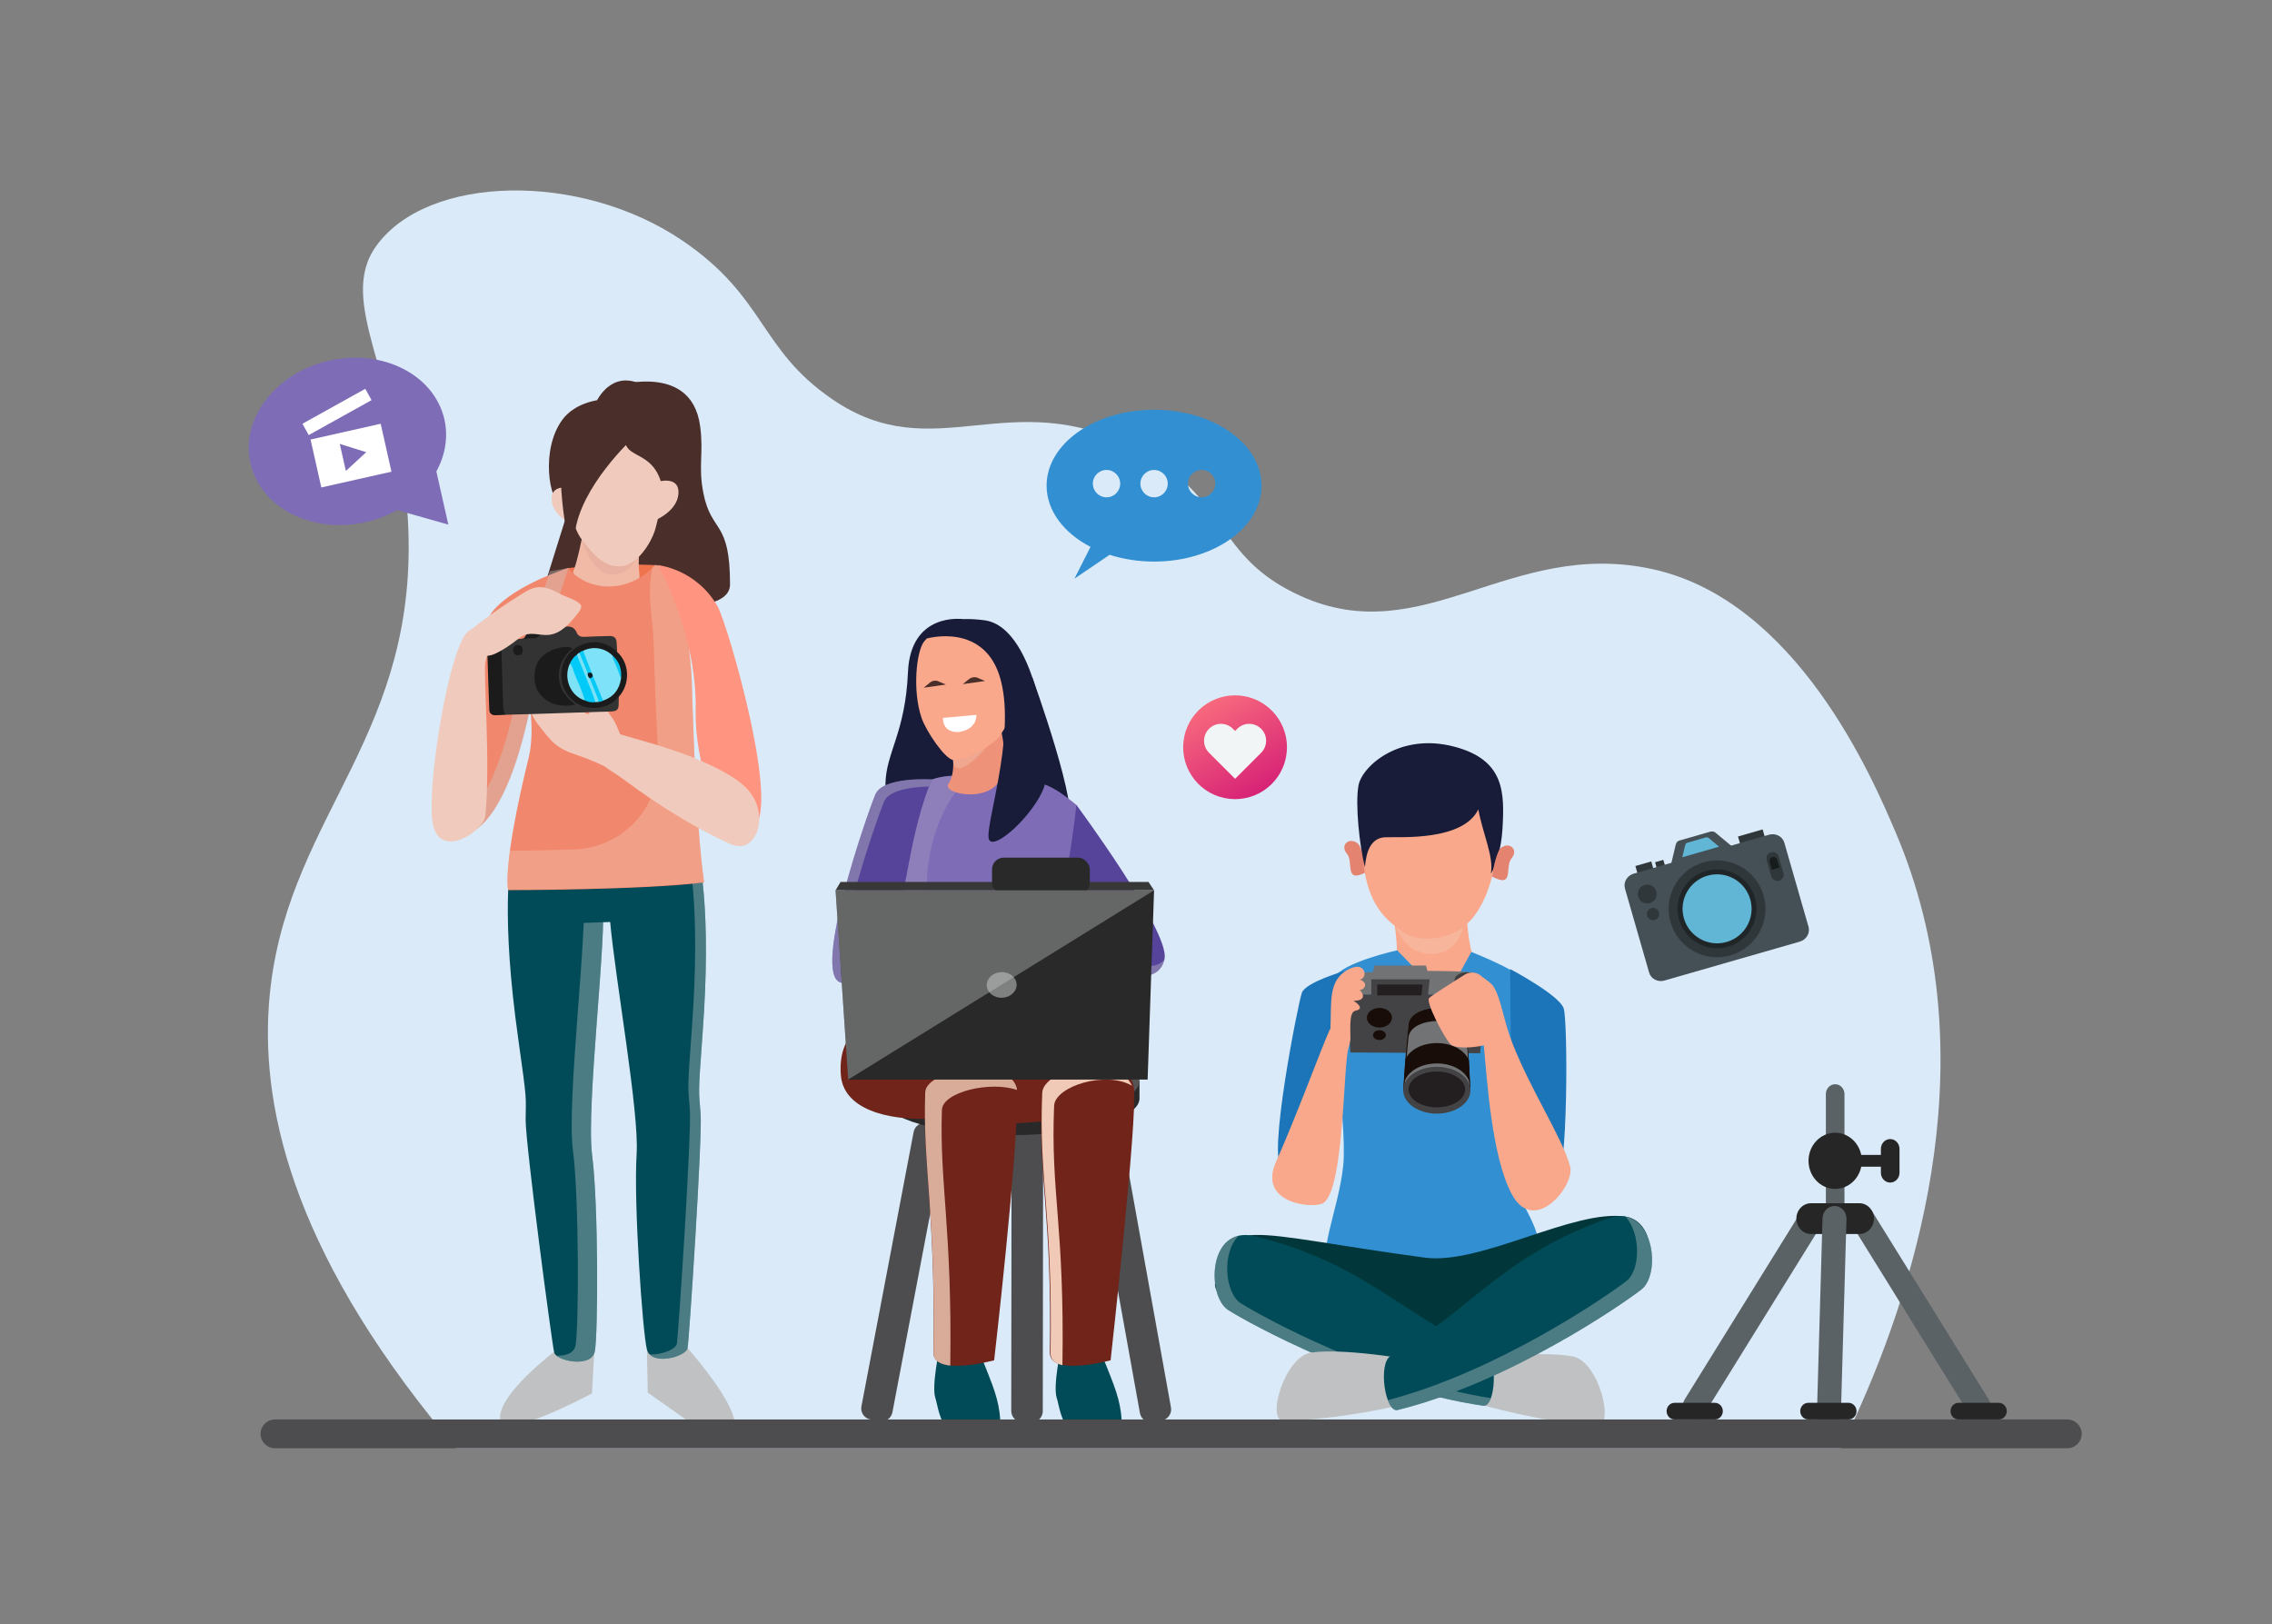 <?xml version="1.0" encoding="UTF-8"?>
<svg xmlns="http://www.w3.org/2000/svg" xmlns:xlink="http://www.w3.org/1999/xlink" viewBox="0 0 4000 2859.46">
  <rect x="0" y="0" width="4000" height="2859.46" fill="#808080" stroke="none"/>
  <defs>
    <style>
      .cls-1 {
        fill: #333;
      }

      .cls-1, .cls-2, .cls-3, .cls-4, .cls-5, .cls-6, .cls-7, .cls-8, .cls-9, .cls-10, .cls-11, .cls-12, .cls-13, .cls-14, .cls-15, .cls-16, .cls-17, .cls-18, .cls-19, .cls-20, .cls-21, .cls-22, .cls-23, .cls-24, .cls-25, .cls-26, .cls-27, .cls-28, .cls-29, .cls-30, .cls-31, .cls-32, .cls-33, .cls-34, .cls-35, .cls-36, .cls-37, .cls-38, .cls-39, .cls-40, .cls-41, .cls-42, .cls-43, .cls-44, .cls-45, .cls-46, .cls-47, .cls-48, .cls-49, .cls-50, .cls-51, .cls-52, .cls-53, .cls-54, .cls-55, .cls-56 {
        stroke-width: 0px;
      }

      .cls-2 {
        fill: #3e3e3f;
      }

      .cls-3 {
        fill: #daeaf8;
      }

      .cls-4 {
        fill: #180d08;
      }

      .cls-5 {
        fill: url(#New_Gradient_Swatch_6);
      }

      .cls-6 {
        opacity: .2;
      }

      .cls-6, .cls-7, .cls-18, .cls-21, .cls-36, .cls-42 {
        mix-blend-mode: multiply;
      }

      .cls-6, .cls-18, .cls-28 {
        fill: #cbcdce;
      }

      .cls-7, .cls-21, .cls-42 {
        fill: #f0cab6;
      }

      .cls-8 {
        fill: #004b57;
      }

      .cls-9 {
        fill: #7ae1f6;
      }

      .cls-10 {
        fill: #ff9480;
      }

      .cls-11 {
        fill: #e4836f;
      }

      .cls-12 {
        fill: #262626;
      }

      .cls-13 {
        fill: #4d4d4f;
      }

      .cls-14 {
        fill: #70241a;
      }

      .cls-15 {
        fill: #7ee3f9;
      }

      .cls-16 {
        fill: #434345;
      }

      .cls-17 {
        fill: #292929;
      }

      .cls-18, .cls-21 {
        opacity: .37;
      }

      .cls-19 {
        fill: #0cc7ef;
      }

      .cls-20 {
        fill: #161b1c;
      }

      .cls-22 {
        fill: #1b1b1b;
      }

      .cls-23 {
        fill: #faa88b;
      }

      .cls-24 {
        fill: #555454;
      }

      .cls-25 {
        fill: #01373a;
      }

      .cls-26 {
        fill: #f2f5f6;
      }

      .cls-27 {
        fill: #717375;
      }

      .cls-28 {
        opacity: .53;
      }

      .cls-29 {
        fill: #05c9f6;
      }

      .cls-30 {
        fill: #454f56;
      }

      .cls-31 {
        fill: #30373b;
      }

      .cls-32 {
        fill: #3290d2;
      }

      .cls-33 {
        fill: #7ee2f7;
      }

      .cls-34 {
        fill: #ee9279;
      }

      .cls-35 {
        fill: #1c75b8;
      }

      .cls-36 {
        fill: #b9787b;
        opacity: .13;
      }

      .cls-37 {
        fill: #56449a;
      }

      .cls-38 {
        fill: #61b5d5;
      }

      .cls-39 {
        fill: #1c1c1c;
      }

      .cls-40 {
        fill: #5b6266;
      }

      .cls-41 {
        fill: #c0c1c2;
      }

      .cls-42 {
        opacity: .82;
      }

      .cls-43 {
        fill: #181c39;
      }

      .cls-44 {
        fill: #383838;
      }

      .cls-45 {
        fill: #202628;
      }

      .cls-46 {
        fill: #0d1b23;
      }

      .cls-47 {
        fill: #08caf6;
      }

      .cls-48 {
        fill: #f0baa7;
      }

      .cls-57 {
        isolation: isolate;
      }

      .cls-49 {
        fill: #ef744d;
      }

      .cls-50 {
        fill: #7f6cb7;
      }

      .cls-51 {
        fill: #f0cbbd;
      }

      .cls-52 {
        fill: #02caf8;
      }

      .cls-53 {
        fill: #f1876c;
      }

      .cls-54 {
        fill: #fff;
      }

      .cls-55 {
        fill: #231f20;
      }

      .cls-56 {
        fill: #4a2e2a;
      }
    </style>
    <linearGradient id="New_Gradient_Swatch_6" data-name="New Gradient Swatch 6" x1="2128.76" y1="1236.49" x2="2220.14" y2="1394.76" gradientTransform="translate(3010.02 -1084.56) rotate(78.02)" gradientUnits="userSpaceOnUse">
      <stop offset="0" stop-color="#f7697d"/>
      <stop offset="1" stop-color="#d72276"/>
    </linearGradient>
  </defs>
  <g class="cls-57">
    <g id="Layer_1" data-name="Layer 1">
      <g>
        <path class="cls-3" d="M3265.66,2497.13c-8.41,18.39-16.78,35.94-25,52.6H803.2c-15.06-17.75-29.49-35.28-43.28-52.6-262.86-329.57-305.2-581.19-283.26-761.79,37.1-305.26,262.39-444.32,241.48-819.98-14.07-252.95-126.97-383.29-55.72-482.35,90.41-125.7,358.95-131.36,538.7-9.65,147.52,99.9,134.81,190.93,264.17,279.55,180.61,123.72,310.04-29.52,534.58,87.03,167.74,87.08,135.17,189.22,290.24,259.42,216.23,97.87,369.64-102.3,619.96-47.18,253.83,55.89,387.29,369.25,427.24,463.05,162.4,381.32,42.33,782.75-71.65,1031.9Z"/>
        <g>
          <g>
            <path class="cls-13" d="M1950.36,1971.88l-15.98,3.01c-10.61,2-17.65,12.32-15.65,22.93l88.24,490.29c2,10.61,12.32,17.65,22.93,15.65l15.98-3.01c10.61-2,17.65-12.32,15.65-22.93l-88.24-490.29c-2-10.61-12.32-17.65-22.93-15.65Z"/>
            <path class="cls-13" d="M1631.45,1977.28l15.98,3.01c10.61,2,17.65,12.32,15.65,22.93l-91.93,483.24c-2,10.61-12.32,17.65-22.93,15.65l-15.98-3.01c-10.61-2-17.65-12.32-15.65-22.93l91.93-483.24c2-10.61,12.32-17.65,22.93-15.65Z"/>
            <path class="cls-13" d="M1800.98,1988.31l16.26.31c10.8.2,19.46,9.2,19.26,20l-.62,476.23c-.2,10.79-9.2,19.46-19.99,19.26l-16.26-.31c-10.8-.2-19.46-9.2-19.26-20l.62-476.23c.2-10.8,9.2-19.46,19.99-19.26Z"/>
            <path class="cls-17" d="M1780.36,1869.29c-85.82,0-160.45,13.7-198.65,33.88h-27.14v30.73c0,35.69,101.09,64.62,225.79,64.62s225.79-28.93,225.79-64.62v-30.73h-27.14c-38.2-20.18-112.83-33.88-198.65-33.88Z"/>
            <ellipse class="cls-24" cx="1780.36" cy="1903.18" rx="225.79" ry="64.62"/>
          </g>
          <path class="cls-8" d="M1935.13,2373.01h-67.07s-14.73,67.61-7.51,88.54c3.78,10.96,7.18,43.99,23.94,54.78,16.77,10.79,90.83,10.79,90.83,0,0-41.61-9.45-66.27-24.82-104.79l-15.37-38.52Z"/>
          <path class="cls-8" d="M1721.4,2373.01h-67.07s-14.73,67.61-7.51,88.54c3.78,10.96,7.17,43.99,23.94,54.78,16.77,10.79,90.83,10.79,90.83,0,0-41.61-9.45-66.27-24.82-104.79l-15.37-38.52Z"/>
          <path class="cls-14" d="M1712.25,1800.69c-76.12-15.4-241.53-43.48-231.9,91.74,8.58,120.51,307.08,80.02,310.46,15.84,3.38-64.18-78.56-107.58-78.56-107.58Z"/>
          <path class="cls-43" d="M1598.54,1183.38c4.53-106.4,96.22-93.36,96.22-93.36,0,0-3.4,125.05,8.28,230.32,11.68,105.27-97.7,117.72-116.95,117.72s-28.3-4.53-27.17-58.86c1.13-54.33,35.09-89.42,39.62-195.82Z"/>
          <path class="cls-37" d="M1834.19,1520.03s83.62,105.39,124.37,159.72c40.75,54.33,85.35,43.23,91.73,8.12,8.92-49.05-155.24-270.8-155.24-270.8l-60.86,102.95Z"/>
          <path class="cls-18" d="M1966.75,1663.15c-38.05-50.73-113.42-145.91-123.25-158.32l-8.96,15.16s83.62,105.39,124.37,159.72c40.23,53.64,84.15,43.46,91.4,9.4-16.01,19.03-50.98,17.47-83.56-25.96Z"/>
          <path class="cls-43" d="M1879.26,1453.91c-26.03,19.24-151.82-43.05-154.49-77-2.66-33.96,92.59-184.63,92.59-184.63,0,0,87.93,242.39,61.9,261.63Z"/>
          <path class="cls-50" d="M1586.3,1431.27c-29.26,96.62-12.33,206.82-61.01,454.05,32.45-11.32,217.04-87.94,241.94-78.88,24.9,9.06,99.21-126.72,127.82-389.36-58.53-47.58-68.33-42.89-158.55-43.78,0,0-120.95-38.64-150.21,57.98Z"/>
          <path class="cls-6" d="M1698.09,1737.84c-115.73-119.49-60.09-320.77,11.53-370.19-37.29-5.38-103.28-4.4-123.88,63.61-29.26,96.62-12.33,206.81-61.01,454.05,32.45-11.32,217.04-87.94,241.95-78.88,14.6,5.31,46.19-39.26,75.6-129.94-90.04,76.52-127.99,78.07-144.18,61.35Z"/>
          <path class="cls-34" d="M1676.64,1322.17l79.24-54.33s18.11,33.96,9.06,91.69c-9.06,57.73-108.67,39.62-95.08,20.37,13.58-19.24,6.79-57.73,6.79-57.73Z"/>
          <path class="cls-37" d="M1541.19,1398.58c-13.58,31.97-112.62,315.65-61.25,331.27,70.35,21.39,99.73-99.97,120.11-209.83,20.37-109.86,41.25-147.82,41.25-147.82,0,0-86.53-5.59-100.11,26.37Z"/>
          <path class="cls-18" d="M1541.19,1398.58c-13.58,31.97-112.62,315.65-61.25,331.27,1.41.43,2.77.7,4.15,1.02-21.75-57.04,59.96-290.51,72.21-319.34,9.31-21.9,52.85-26.17,79.34-26.68,3.53-8.76,5.65-12.64,5.65-12.64,0,0-86.53-5.59-100.11,26.37Z"/>
          <path class="cls-14" d="M1843.56,1793.9s-163.38-24.2-240.08,6.97c-9.46,3.85-33.95,39.44-12.67,140.16,1.68,7.95,44.16,29.57,53.99,35.87,29.5,18.89,14.4,1.48,85.56,2.17,89.84.88,260.15-15.71,265.97-51.04,10.95-66.39-152.78-134.14-152.78-134.14Z"/>
          <path class="cls-14" d="M1628.66,1922.91c-4.4,131.61,18.59,209.6,14.64,458.12-.69,43.18,106.95,13.91,106.95,13.91,0,0,42.49-367.43,40.56-472.04-1.2-64.89-160.69-43.43-162.15,0Z"/>
          <path class="cls-42" d="M1628.9,1923.24c-4.4,131.61,18.59,209.6,14.64,458.12-.24,14.99,12.67,21.14,29.5,22.92,3.34-242.19-19.09-320.01-14.74-450.19,1.06-31.61,85.81-51.54,132.34-35.04-7.96-59.67-160.32-38.26-161.74,4.19Z"/>
          <path class="cls-14" d="M1833.69,1922.91c-6.34,154.32,18.59,209.6,14.64,458.12-.69,43.18,106.95,13.91,106.95,13.91,0,0,48.34-434.4,40.56-472.04-16.04-77.59-160.36-43.41-162.15,0Z"/>
          <path class="cls-7" d="M1834.91,1923.96c-6.34,154.32,18.59,209.6,14.64,458.12-.2,12.31,8.54,18.6,20.94,21.49,3.83-247.29-20.99-302.69-14.66-456.7,1.4-34.2,91.25-62.62,137.17-35.23-28.23-61.25-156.41-28.59-158.09,12.31Z"/>
          <path class="cls-21" d="M1742.39,1308.48s-33.13,42.43-52.89,44.17c-19.76,1.74-9.88-41.27-9.88-41.27l62.77-2.91Z"/>
          <path class="cls-23" d="M1626.93,1129.42c30.12-37.66,92.17-57.61,145.18-7.16,70.18,66.78-1.13,153.94-10.19,170.92-9.06,16.98-64.46,47.17-83.7,44.9-14.61-1.72-47.78-50.68-55.8-74.29-16.51-48.62-8.85-117.67,4.51-134.37Z"/>
          <path class="cls-43" d="M1733.24,1092.04c94.33,12.42,122.33,248.93,104.22,295.72-18.11,46.79-85.35,109.17-95.92,91.06-10.56-18.11,47.55-177.99,20.38-281.37-27.17-103.38-130.56-73.19-130.56-73.19,0,0,7.54-44.63,101.87-32.21Z"/>
          <g>
            <g>
              <polygon class="cls-17" points="1493.31 1900.66 2020.46 1900.66 2031.82 1567.48 1471.05 1567.48 1493.31 1900.66"/>
              <polygon class="cls-44" points="1479.82 1552.79 1471.05 1567.48 2031.82 1567.48 2021.97 1552.79 1479.82 1552.79"/>
              <rect class="cls-17" x="1746.55" y="1509.95" width="172.2" height="64.56" rx="20.58" ry="20.58"/>
            </g>
            <path class="cls-28" d="M1762.7,1711.5c-14.51.55-25.88,11.1-25.41,23.56.47,12.46,12.62,22.12,27.12,21.57,14.51-.55,25.88-11.1,25.41-23.56-.48-12.46-12.62-22.12-27.13-21.57Z"/>
            <polygon class="cls-18" points="1493.31 1900.66 2031.82 1567.48 1471.05 1567.48 1493.31 1900.66"/>
          </g>
          <g>
            <path class="cls-54" d="M1660.11,1263.93c0,22.79,18.41,25.6,27.83,24.75,9.41-.86,31.1-7.32,31.1-30.11l-58.93,5.36Z"/>
            <path class="cls-56" d="M1626.27,1210.76l10.72-8.8c4.4-3.61,10.25-4.57,15.07-2.47l13.21,5.74-38.99,5.53Z"/>
            <path class="cls-56" d="M1695.11,1204.49l10.23-8.4c4.7-3.86,10.95-4.88,16.1-2.64l12.67,5.51-38.99,5.53Z"/>
          </g>
        </g>
        <g>
          <path class="cls-23" d="M2581.45,1603.59s3.3,64.43,13.2,81.95c-58.79,149.18-137.1,49.07-135.47,6.92,2.42-62.44-14.78-110.68-14.78-110.68l137.05,21.81Z"/>
          <path class="cls-32" d="M2348.29,1721.89c15.13-27.8,111.55-48.77,111.55-48.77l84.17,86.99,46.35-84.12s101.61,39.12,105.81,62.94c4.2,23.82-23.46,190.47-43.59,268.1-20.13,77.63,78.04,147.8,52.74,212.17-25.3,64.37-331.53,39.22-361.13,18.17-29.6-21.04,12.7-105.8,20.69-185.82,7.99-80.02-31.72-301.86-16.59-329.66Z"/>
          <path class="cls-35" d="M2366.7,1709.63s-8.59,306.89-20.34,342.04c-11.75,35.14-64.95,22.8-89.91,4.52-24.96-18.27,28.98-289.89,35.56-308.38,6.58-18.49,74.69-38.18,74.69-38.18Z"/>
          <path class="cls-35" d="M2753.08,1775.73c7.2,23.67,7.91,293.54-13.66,312.66-21.57,19.11-70.44,28-74.97-62.11-4.53-90.12-5.75-320.18-5.75-320.18,0,0,87.18,45.96,94.38,69.64Z"/>
          <path class="cls-25" d="M2507.87,2214.11c99.57,13.5,262.75-85.98,353.91-72.17,47.63,7.21,57.18,81.43,16.63,111.51-40.55,30.08-316.34,122.08-423.04,111.43-106.7-10.66-324.08-54.41-316.17-106.17,18.63-121.92,45.99-88.35,368.68-44.6Z"/>
          <path class="cls-41" d="M2768.84,2388.08c46.72,8.86,74.35,124.23,42.97,122.2-98.81-6.38-204.1-37.23-204.1-37.23l-41.6-77.61s139.08-19.44,202.73-7.36Z"/>
          <path class="cls-8" d="M2208.64,2176.44c193.08,46.22,261.63,141.31,404.77,202.21,24.74,10.53,19.93,99.42-2.17,96.25-200.23-28.68-411.58-144.82-448.63-168.21-38.79-24.49-36.09-149.91,46.02-130.26Z"/>
          <path class="cls-18" d="M2180.83,2175.57c-30.53,29.81-24.36,101.28,3.93,119.14,36.52,23.05,242.35,136.15,439.98,166.86-3.19,8.67-7.74,14.17-13.5,13.35-200.23-28.68-411.58-144.82-448.63-168.21-33.8-21.34-36.07-119.29,18.23-131.13Z"/>
          <path class="cls-41" d="M2308.76,2381.23c64.17-8.99,202.14,17.13,202.14,17.13l-45.29,75.51s-106.66,25.74-205.66,27.35c-31.45.51,1.72-113.39,48.81-119.99Z"/>
          <path class="cls-8" d="M2448.75,2386.94c136.31-74.96,194.96-176.46,382.42-241.83,79.72-27.8,95,96.72,58.87,124.98-34.52,26.99-233.14,163.76-429.47,212.4-21.67,5.37-35.38-82.59-11.82-95.55Z"/>
          <path class="cls-18" d="M2861.78,2141.94c52.44,9.51,59.18,103.98,28.28,128.15-34.52,26.99-233.14,163.76-429.47,212.4-6.81,1.69-12.84-5.87-17.16-17.41,193.29-50.54,386.26-183.42,420.24-209.99,24.62-19.25,25.34-83.15-1.88-113.15Z"/>
          <path class="cls-21" d="M2519.06,1679.42c-53.25-.95-64.79-58.46-64.79-58.46l124.04,1.91s-6.01,57.5-59.25,56.55Z"/>
          <path class="cls-11" d="M2392.2,1486.49c-16.08-14.97-33.94,1.17-20.99,16.32,12.95,15.15-5.81,53.56,34.38,32.57-4.47-34.42-13.4-48.89-13.4-48.89Z"/>
          <path class="cls-23" d="M2637,1494.38c-8.28,49.96-23.83,128.1-84.56,150.88-17.86,7.59-56.71,13.4-82.17-4.47-25.45-17.86-59.53-41.85-69.22-115.66,3.13-46.89,35.72-116.1,35.72-116.1,0,0,124.14,2.68,126.38,2.68s68.32-2.68,68.32-2.68v54.93l5.52,30.42Z"/>
          <path class="cls-43" d="M2636.62,1509.71c4.82-16.4,7.58-33.34,8.58-50.41,3.74-63.83,4.04-121.3-84.72-144.72-96.46-25.45-162.77,34.83-168.8,68.32-6.03,33.49,2.01,107.84,11.39,144.01,2.01-26.12,9.38-52.25,36.84-52.92,27.46-.67,135.31,6.7,162.77-48.9,8.04,43.54,27.46,82.84,22.1,112.98,4.86-7.45,8.8-18.04,11.84-28.37Z"/>
          <path class="cls-11" d="M2640.38,1494.55c16.08-14.97,33.94,1.17,20.99,16.32-12.95,15.15,5.81,53.55-34.38,32.57,4.47-34.42,13.4-48.89,13.4-48.89Z"/>
          <g>
            <polygon class="cls-16" points="2605.92 1854.3 2377.39 1852.98 2371.4 1750.77 2614.72 1750.77 2605.92 1854.3"/>
            <path class="cls-27" d="M2582.14,1803.34c3.15,45.97,6.65,116.12,6.65,116.12h-118.33s3.37-59.34,9.31-116.12c3.99-38.12,99.72-38.78,102.38,0Z"/>
            <path class="cls-4" d="M2582.14,1803.34c3.15,45.97,6.65,116.12,6.65,116.12h-1.19c-1.29-24.51-3.44-63.7-5.46-93.09-2.66-38.78-98.39-38.12-102.38,0-3.65,34.86-6.32,70.62-7.84,93.09h-1.46s3.37-59.34,9.31-116.12c3.99-38.12,99.72-38.78,102.38,0Z"/>
            <path class="cls-16" d="M2529.63,1878.24c32.68,0,59.17,18.45,59.17,41.22s-26.49,41.22-59.17,41.22-59.17-18.45-59.17-41.22,26.49-41.22,59.17-41.22Z"/>
            <path class="cls-4" d="M2529.77,1836.44c26.96,0,49.59,12.92,56.31,30.45l2.08,46.59c0-22.76-26.15-41.22-58.4-41.22s-58.4,18.45-58.4,41.22l3.06-48.92c7.76-16.33,29.58-28.11,55.33-28.11Z"/>
            <path class="cls-55" d="M2529.63,1886.55c27.54,0,49.86,14.1,49.86,31.49s-22.32,31.5-49.86,31.5-49.86-14.1-49.86-31.5,22.32-31.49,49.86-31.49Z"/>
            <path class="cls-27" d="M2594.78,1712.49c14.63,4.7,19.94,38.28,19.94,38.28h-243.32s6.21-29.86,15.52-36.13c9.31-6.27,193.23-6.85,207.86-2.15Z"/>
            <polygon class="cls-16" points="2514 1752.57 2414.28 1752.57 2414.28 1723.84 2517 1723.84 2514 1752.57"/>
            <path class="cls-4" d="M2428.58,1774.51c12.21,0,22.11,7.74,22.11,17.3s-9.9,17.3-22.11,17.3-22.11-7.74-22.11-17.3,9.9-17.3,22.11-17.3Z"/>
            <path class="cls-4" d="M2428.58,1813.76c6.24,0,11.3,3.87,11.3,8.64s-5.06,8.64-11.3,8.64-11.3-3.87-11.3-8.64,5.06-8.64,11.3-8.64Z"/>
            <polygon class="cls-27" points="2510.51 1699.91 2517 1723.84 2414.28 1723.84 2419.77 1699.91 2510.51 1699.91"/>
            <polygon class="cls-55" points="2502.54 1752.57 2424.75 1752.57 2424.75 1733.32 2504.53 1733.32 2502.54 1752.57"/>
            <path class="cls-55" d="M2581.81,1716.53c11.56,0,20.94,6.07,20.94,13.55s-9.38,13.55-20.94,13.55-20.94-6.07-20.94-13.55,9.38-13.55,20.94-13.55Z"/>
            <path class="cls-2" d="M2581.81,1711.88c11.56,0,20.94,6.07,20.94,13.55s-9.38,13.55-20.94,13.55-20.94-6.07-20.94-13.55,9.38-13.55,20.94-13.55Z"/>
          </g>
          <path class="cls-23" d="M2578.46,1716.12c10.17-6.37,23.38-4.63,31.6,4.11,0,0,15.3,10.49,18.64,15.56,14.6,22.18,17.69,59.5,33.89,100.65,33.6,85.36,87.09,164.9,101.71,217.14,9.19,32.82-62.65,122.99-102.54,49.19-36.01-66.61-43.86-205.68-49.45-262.35-22.12,5.05-51.68,5.8-58.92-2.24-11.97-13.3-43.88-74.46-37.23-81.11,4.55-4.55,40.21-27.14,62.28-40.96Z"/>
          <path class="cls-23" d="M2339.93,1815.42c12.33-27.13,47-6.95,34.53,28.36-9.93,28.1-7.47,251.91-44.98,274.42-17.34,10.41-116.19,1.07-82.89-72.93,33.3-73.99,81.02-202.72,93.35-229.85Z"/>
          <path class="cls-23" d="M2342.33,1811.1c1.96-45.93-4.24-83.7,29.18-103.04,33.41-19.34,37.68,14.5,22.44,16.67,16.27,5.33,8.35,18.39-.22,18.2,11.87,11.68,4.61,19.59-10.55,18.93,13.18,9.23,15.21,15.12,2.64,17.8-12.57,2.68-7.11,42.02-8.7,51.36-1.6,9.35-25.25,15.94-25.25,15.94l-9.53-35.88Z"/>
        </g>
        <g>
          <path class="cls-40" d="M3230.93,2157.48h0c-9.01,0-16.38-7.77-16.38-17.26v-214.06c0-9.49,7.37-17.26,16.38-17.26h0c9.01,0,16.38,7.77,16.38,17.26v214.06c0,9.49-7.37,17.26-16.38,17.26Z"/>
          <rect class="cls-12" x="3256.05" y="2033.35" width="71.77" height="20.73"/>
          <path class="cls-12" d="M3327.82,2082.03h0c-9.01,0-16.38-7.77-16.38-17.26v-42.09c0-9.49,7.37-17.26,16.38-17.26h0c9.01,0,16.38,7.77,16.38,17.26v42.09c0,9.49-7.37,17.26-16.38,17.26Z"/>
          <ellipse class="cls-12" cx="3230.93" cy="2043.72" rx="46.92" ry="49.46"/>
          <path class="cls-40" d="M3483.59,2498.21c-7.11,0-14.05-3.79-18.03-10.65l-204.83-330.47c-6.07-10.48-2.94-24.17,7.01-30.57,9.95-6.4,22.93-3.09,29,7.38l204.83,330.47c6.07,10.48,2.94,24.17-7.01,30.57-3.43,2.21-7.23,3.27-10.98,3.27Z"/>
          <path class="cls-12" d="M3447.95,2499.09h71.24c7.64,0,13.89-6.59,13.89-14.64h0c0-8.05-6.25-14.64-13.89-14.64h-71.24c-7.64,0-13.89,6.59-13.89,14.64h0c0,8.05,6.25,14.64,13.89,14.64Z"/>
          <path class="cls-40" d="M2983.63,2498.21c-3.75,0-7.54-1.06-10.98-3.27-9.94-6.4-13.08-20.09-7.01-30.57l204.83-330.47c6.07-10.49,19.05-13.79,29-7.38,9.94,6.4,13.08,20.09,7.01,30.57l-204.83,330.47c-3.98,6.86-10.92,10.65-18.03,10.65Z"/>
          <path class="cls-12" d="M3019.27,2499.09h-71.24c-7.64,0-13.89-6.59-13.89-14.64h0c0-8.05,6.25-14.64,13.89-14.64h71.24c7.64,0,13.89,6.59,13.89,14.64h0c0,8.05-6.25,14.64-13.89,14.64Z"/>
          <path class="cls-12" d="M3273.51,2172.61h-85.17c-14.15,0-25.72-12.2-25.72-27.11h0c0-14.91,11.57-27.11,25.72-27.11h85.17c14.15,0,25.72,12.2,25.72,27.11h0c0,14.91-11.57,27.11-25.72,27.11Z"/>
          <path class="cls-40" d="M3250.84,2146.13l-9.23,322.79-.84,29.29h-42.21l.83-29.29,9.27-324.07c.33-12.27,10.1-21.88,21.69-21.59,11.64.35,20.81,10.59,20.48,22.87Z"/>
          <path class="cls-12" d="M3268.49,2484.44c0,4.03-1.56,7.68-4.08,10.34-2.52,2.66-5.99,4.3-9.81,4.3h-71.25c-7.64,0-13.89-6.59-13.89-14.64,0-4.03,1.56-7.68,4.08-10.34,2.51-2.66,5.99-4.3,9.81-4.3h71.25c7.64,0,13.89,6.59,13.89,14.64Z"/>
        </g>
        <g>
          <path class="cls-50" d="M579.68,634.85c-94.32,21.21-156.46,102.08-138.8,180.64,17.66,78.55,108.45,125.04,202.77,103.83,20.14-4.53,38.69-11.91,55.43-21.27l90.2,25.49-21.04-93.56c15.4-28.18,21.27-59.9,14.21-91.3-17.66-78.55-108.45-125.04-202.77-103.83Z"/>
          <g>
            <path class="cls-54" d="M546.75,773.83l18.97,84.36,123.46-27.76-18.97-84.36-123.46,27.76ZM608.92,829.15l-10.7-47.57,46.55,14.52-35.85,33.05Z"/>
            <polygon class="cls-54" points="654.14 704.47 543.53 765.98 532.46 746.06 643.06 684.56 654.14 704.47"/>
          </g>
        </g>
        <g>
          <rect class="cls-31" x="2880.83" y="1520.21" width="29.14" height="15.73" transform="translate(-309.53 859.67) rotate(-16.04)"/>
          <rect class="cls-31" x="3061.18" y="1466.05" width="45.13" height="15.74" transform="translate(-287.22 909.56) rotate(-16.04)"/>
          <rect class="cls-31" x="2915.19" y="1515.91" width="15.15" height="12.24" transform="translate(-306.84 867.21) rotate(-16.05)"/>
          <path class="cls-30" d="M3183.98,1631.57c3.2,11.14-3.69,22.89-15.38,26.25l-238.25,68.51c-11.69,3.36-23.77-2.94-26.98-14.07l-42.52-147.87c-3.2-11.13,3.69-22.89,15.38-26.25l238.25-68.51c11.69-3.36,23.77,2.94,26.97,14.08l42.52,147.86Z"/>
          <path class="cls-30" d="M3021.21,1466.85c-2.51-3.03-7.1-3.53-10.55-2.53-13.93,4.01-49.45,14.22-53.49,15.38-5.04,1.45-6.32,4.64-7.42,9.32-1.11,4.68-8.03,33.94-8.03,33.94l109.22-31.41-29.72-24.7Z"/>
          <path class="cls-38" d="M3009.01,1475.98c-1.49-1.8-4.22-2.09-6.27-1.51-8.27,2.38-29.36,8.44-31.76,9.14-2.99.86-3.75,2.75-4.41,5.53-.66,2.78-4.77,20.15-4.77,20.15l64.85-18.65-17.64-14.67Z"/>
          <path class="cls-31" d="M3104.93,1576.53c13.01,45.24-13.12,92.46-58.36,105.47-45.24,13.01-92.46-13.12-105.47-58.36-13.01-45.24,13.12-92.46,58.36-105.47,45.24-13.01,92.46,13.12,105.47,58.36Z"/>
          <path class="cls-45" d="M3089.81,1580.88c10.61,36.89-10.7,75.39-47.59,86-36.89,10.61-75.39-10.7-86-47.59-10.61-36.89,10.7-75.39,47.59-86,36.89-10.61,75.39,10.7,86,47.58Z"/>
          <path class="cls-38" d="M3081.41,1583.29c9.27,32.25-9.35,65.91-41.6,75.18-32.25,9.27-65.91-9.35-75.18-41.6-9.28-32.25,9.35-65.91,41.6-75.18,32.25-9.27,65.91,9.35,75.18,41.6Z"/>
          <path class="cls-31" d="M2916.08,1569.43c2.54,8.82-2.56,18.02-11.38,20.55-8.82,2.53-18.01-2.56-20.55-11.37-2.54-8.82,2.55-18.02,11.37-20.55,8.82-2.53,18.02,2.56,20.55,11.37Z"/>
          <path class="cls-31" d="M2920.68,1606.24c1.66,5.76-1.68,11.78-7.44,13.43-5.76,1.66-11.77-1.67-13.43-7.43-1.66-5.76,1.67-11.78,7.43-13.43,5.76-1.66,11.78,1.67,13.44,7.43Z"/>
          <path class="cls-31" d="M3139.89,1536.91c1.69,5.88-1.71,12.01-7.58,13.7h0c-5.88,1.69-12.01-1.7-13.7-7.58l-8.29-28.84c-1.69-5.88,1.7-12.01,7.58-13.7h0c5.87-1.69,12.01,1.7,13.7,7.58l8.29,28.84Z"/>
          <path class="cls-20" d="M3132.91,1527.4l-3.84-13.37c-1.13-3.91-5.05-6.21-8.76-5.14-3.71,1.07-5.81,5.1-4.69,9.01l3.84,13.37,13.44-3.87Z"/>
        </g>
        <path class="cls-32" d="M1919.95,962.84l-28.35,55.97,62.02-42.05c23.84,7.66,50.3,11.96,78.2,11.96,104.5,0,189.22-59.84,189.22-133.66s-84.72-133.66-189.22-133.66-189.22,59.84-189.22,133.66c0,44.25,30.46,83.45,77.35,107.78ZM2091.47,851.48c0-13.3,10.78-24.08,24.08-24.08s24.08,10.78,24.08,24.08-10.78,24.08-24.08,24.08-24.08-10.78-24.08-24.08ZM2007.74,851.48c0-13.3,10.78-24.08,24.08-24.08s24.08,10.78,24.08,24.08-10.78,24.08-24.08,24.08-24.08-10.78-24.08-24.08ZM1924.01,851.48c0-13.3,10.78-24.08,24.08-24.08s24.08,10.78,24.08,24.08-10.78,24.08-24.08,24.08-24.08-10.78-24.08-24.08Z"/>
        <g>
          <circle class="cls-5" cx="2174.45" cy="1315.63" r="91.36" transform="translate(436.09 3169.59) rotate(-78.02)"/>
          <path class="cls-26" d="M2128.53,1325.25c-11.61-11.62-11.61-30.52,0-42.13,5.63-5.63,13.11-8.73,21.07-8.73s15.44,3.1,21.06,8.73l3.79,3.79,3.79-3.79c5.63-5.63,13.11-8.73,21.06-8.73s15.44,3.1,21.07,8.73c11.61,11.61,11.61,30.52,0,42.13l-45.92,45.91-45.92-45.91Z"/>
        </g>
        <g>
          <path class="cls-56" d="M1232.68,750.6c-16.02-121.25-165.39-66.58-165.39-66.58l-111.32,355.74s329.23,71.43,329.28-10.93c.07-114.81-32.94-89.22-47.02-161.18-9.25-47.32.8-68.95-5.55-117.05Z"/>
          <path class="cls-21" d="M898.88,1202.39l39.57,13.06,47.44-209.35s-33.37,15.68-45.07,21.27l-41.95,175.02Z"/>
          <path class="cls-41" d="M880.3,2496.89c1.45,43.53,161.87-43.78,161.87-43.78l4.18-74.81-71.58,2.38s-95.91,72.67-94.47,116.21Z"/>
          <path class="cls-41" d="M1210.5,2373.53l-71.58,2.38,1.54,75.93,106.59,75.14s66.4,28.01,42.75-37.35c-16.83-46.52-79.29-116.1-79.29-116.1Z"/>
          <path class="cls-8" d="M1060.82,1581.91c-8.71-61.37-125.77-224.13-152.36-121.59-13.84,53.38-25.6,159.08,3.89,368.17,16.39,116.19,13.3,99.55,13.08,142.89-.23,43.34,46.45,395.09,50.28,409.96,3.83,14.87,65.92,27.81,71.58-2.38,5.66-30.19,6.41-258.52-4.78-344.81-11.2-86.29,27.02-390.86,18.31-452.24Z"/>
          <path class="cls-18" d="M1060.82,1581.85c-7-49.34-84.01-164.12-127.77-153.96,41.33,28.58,88.41,105.61,93.81,143.67,8.7,61.37-29.51,365.95-18.31,452.23,11.2,86.29,10.45,314.62,4.78,344.81-2.66,14.2-17.82,18.79-33.51,18.19,14.7,11.95,62.53,18.42,67.47-7.9,5.66-30.19,6.41-258.52-4.78-344.81-11.2-86.29,27.02-390.86,18.31-452.24Z"/>
          <path class="cls-8" d="M1108.22,1491.38l.26-2.56-106.7-4.79,25.69,140.8,46.78-1.55c9.57,104.58,51.22,334.26,46.58,408.26-5.45,86.84,10.45,314.62,18.1,344.37,7.65,29.74,68.75,12.72,71.58-2.38,2.83-15.09,26.07-369.17,22.97-412.39-3.1-43.23-5.07-26.42,3.57-143.44,15.55-210.58-3.19-315.28-20.54-367.62-21.46-64.74-73.02-17.23-108.28,41.3Z"/>
          <path class="cls-18" d="M1184.47,1419.1c5.05,5.02,9.51,12.54,13.1,23.35,17.35,52.34,36.09,157.03,20.54,367.62-8.64,117.02-6.67,100.21-3.57,143.44,3.1,43.23-20.14,397.3-22.97,412.39-1.82,9.69-27.62,20.11-47.91,18.5,16.44,17.2,64.33,2.42,66.83-10.91,2.83-15.09,26.07-369.17,22.97-412.39-3.1-43.23-5.07-26.42,3.57-143.44,15.55-210.58-3.19-315.28-20.54-367.62-7.59-22.88-18.96-31.64-32.02-30.95Z"/>
          <path class="cls-49" d="M1001.04,1000.06l-7.38,33.45s113.67,19.56,143.29,15.24c29.61-4.32,17.25-53.78,17.25-53.78-78-3.95-153.15,5.09-153.15,5.09Z"/>
          <path class="cls-48" d="M1025.69,941.95s-9.56,49.31-16.94,65.39c62.44,126.39,121.41,40.03,116.89,3.22-6.7-54.53,18.53-97.76,18.53-97.76l-118.48,29.15Z"/>
          <path class="cls-53" d="M1217.85,1197.84c-1.33-39.95-10.89-77.01-3.94-118.55s-22.82-77.21-59.72-84.32c-61.27,62.03-132.73,35.24-153.15,5.09,0,0-40.6,10.12-48.58,34.94-9.89,30.78-13.47,67.49-20.27,133.87-5.58,54.5,11.77,111.16-1.46,165.16-47.72,194.78-36.06,233.2-36.06,233.2,0,0,238.06-.05,344.97-13.6-15.19-106.15-20.47-315.84-21.79-355.79Z"/>
          <path class="cls-21" d="M1217.81,1197c-1.33-39.95-10.89-77.01-3.94-118.55,6.95-41.54-22.82-77.21-59.72-84.32-2.13,2.16-4.3,3.96-6.46,5.91-.07,3.51-.3,7.05-.91,10.67-6.95,41.54,2.61,78.6,3.94,118.55.82,24.72,3.15,114.44,8.41,204.39,5.02,85.9-62.01,158.95-148,161.83-41.06,1.38-81.29,2.15-113.57,2.59-7.18,54.19-2.94,68.32-2.94,68.32,0,0,238.06-.05,344.97-13.6-15.19-106.15-20.47-315.84-21.79-355.79Z"/>
          <path class="cls-36" d="M1078.17,1011.43c37.27-.34,47.67-40.12,47.67-40.12l-101.62-21.41s16.68,61.87,53.95,61.53Z"/>
          <g>
            <path class="cls-51" d="M1077.9,726.39c-68.19-1.26-95.69,68.73-91.4,94.54,5.83,35.09,18.67,104.36,37.72,128.97,23.9,30.88,42.12,49.64,70.19,46.94,28.07-2.69,51.22-40.63,58.23-61.79,2.82-8.51,23.62-89.85,17.47-116.04-6.15-26.19-24.02-91.37-92.21-92.62Z"/>
            <path class="cls-56" d="M990.21,738.81c-39.16,52.9-22.99,145.6-1.72,150.18,21.27,4.57,4.8-7.95,20.87-37.6,27.75-51.21,101.97-61.53,115.77-107.08,15.04-49.64-95.77-58.4-134.92-5.5Z"/>
            <path class="cls-56" d="M1115.96,726.95s-13.13.4-15.5,44.92c-2.37,44.53,72.08,10.36,69.13,130.79,19.04-56.23,35.19-121.48,11.95-151.2-37.22-47.6-65.58-24.51-65.58-24.51Z"/>
            <path class="cls-51" d="M971.41,882.8c4.57,31.52,45.46,44.24,45.46,44.24l-12.82-68.23s-37.2-7.54-32.64,23.99Z"/>
            <path class="cls-51" d="M1160.27,847.68l-8.27,68.93s39.96-15.41,42.43-47.16c2.46-31.76-34.16-21.77-34.16-21.77Z"/>
            <path class="cls-56" d="M995.83,781.79c-23.23,22.99,6.7,237.76,16.41,156.46,9.71-81.29,100.02-164.81,100.02-164.81,0,0-93.21-14.65-116.44,8.34Z"/>
            <path class="cls-56" d="M1117.92,672.29c-47.91-14.11-69.45,37.75-69.45,37.75,0,0,108.44,45.46,109.33,24.44.89-21.02.12-50.41-39.87-62.18Z"/>
          </g>
          <path class="cls-53" d="M783.3,1467.98c100.71,36.73,147.1-199.03,155.78-254.93,8.68-55.9,61.96-212.99,61.96-212.99,0,0-93,27.96-133,75.41-29.45,34.93-152.35,367.85-84.74,392.52Z"/>
          <path class="cls-18" d="M914.79,1195.59c-8.28,53.27-50.82,269.66-141.95,258.17,2.79,6.21,6.65,10.7,12.04,12.67,100.71,36.73,147.1-199.03,155.78-254.93,8.68-55.91,60.05-211.43,60.05-211.43,0,0-14.22,2.17-32.9,5.75-14.33,44.6-46.32,146.67-53.02,189.77Z"/>
          <path class="cls-10" d="M1158.09,994.95s69.85,119.84,66.7,258.2c-1.79,79.03,35.21,221.81,96.11,206.47,60.9-15.34-39.86-361.16-57.57-392.1-37.98-66.33-105.24-72.57-105.24-72.57Z"/>
          <path class="cls-51" d="M1281.38,1363.21c-62.2-36.31-133.5-54.06-201.52-73.82-2.74-.8-5.64-1.6-8.43-1.24-.47.06-.94.15-1.4.28-2.62.74-4.75,2.6-6.78,4.41-9.56,8.53-20.06,19.71-17.27,32.22,4.27,19.2,32.91,33.2,47.59,44.08,19.58,14.51,39.48,28.6,59.78,42.1,40.41,26.88,82.43,51.52,126.46,72.04,8.07,3.76,16.74,7.34,25.59,6.33,16.11-1.83,26.83-18.25,29.9-34.18,3.44-17.85.06-36.94-9.31-52.52-10.37-17.25-27.23-29.57-44.61-39.71Z"/>
          <path class="cls-51" d="M1096.72,1306.15s-8.85-26.53-16.69-38.91c-7.84-12.38-28.07-33.9-29.25-62.09-.79-18.91-26.59,1.28-15.01,38.07,14.44,45.89-48.25-38.37-75.29-24.79-29.92,15.02-34.93,29.56-11.01,59.78,22.86,28.88,28.9,39.07,70.2,52.47,41.29,13.4,76.06,39.19,92.39,27.55,16.32-11.65-.12-41.43-15.33-52.07Z"/>
          <path class="cls-51" d="M826.78,1109.94c-34.81,16.69-78.22,283.69-64.21,343.36,14.01,59.66,89,9.96,91.83-16.96,9.39-89.3-3.5-250.67.02-269.72,3.52-19.05,28.5-83.59-27.65-56.67Z"/>
          <g>
            <path class="cls-1" d="M866.51,1127.23c3.29,3.15,7.39,1.9,11.19,1.93,2.93.02,4.47.7,3.4,4-.8,2.44-.76,5-.69,7.55,1.11,34.8,2.27,69.6,3.47,104.4.19,5.47.87,10.7,6.75,13.28,15.8-.39,47.9-1.3,48.08-1.31.31-.01,118.35-3.83,137.25-4.51,10.4-.37,13.43-3.66,13.27-14-.06-3.91.11-7.82.17-11.73-6.53,1.99-10.41,7.82-16.22,11-27.67,15.13-61.88,4.42-75.99-21.78-15.48-28.74-5.41-60.59,22.27-76.48,16.1-9.24,33.86-9.62,51.1-.89,5.49,2.78,9.96,7.3,15.96,9.16-.27-5.28-.54-10.56-.82-15.83-.5-8.88-4.13-12.47-13.04-12.26-14.49.34-28.98.7-43.44,1.5-6.5.36-11.39-1.34-13.95-7.51-3.61-8.71-9.8-11.48-19.13-10.57-12.78,1.26-25.69,1.26-38.54,1.81-3.58,2.36-5.94,5.74-7.65,9.57-2.34,5.27-6.28,7.66-12.03,7.39-4.83-.22-9.64.74-14.48.61-3.19,2.1-6.79,2.29-10.47,2.47-15.49.77-31.04.21-46.48,2.21Z"/>
            <path class="cls-22" d="M1086.54,1147.86c-14.63-14.64-32.85-20.31-52.36-15.8-30.7,7.11-49.69,33.48-45.44,65,3.67,27.28,26.58,49.12,55.8,49.38,18.2.16,33-6.03,44.89-19.61,20.52-22.88,19.19-59.28-2.88-78.98Z"/>
            <path class="cls-22" d="M890.64,1258.38c-3.64-3.96-4.57-8.66-4.72-13.96-.89-32.06-2.08-64.1-3.08-96.15-.22-6.99-1.83-14.17,3.48-21.69-7.49.25-13.65.45-19.81.66-6.37.39-8.96,4.64-8.8,10.14,1.05,37.28,2.29,74.56,3.66,111.82.25,6.68,4.08,10.08,10.67,10.04,6.2-.04,12.4-.55,18.6-.85Z"/>
            <path class="cls-39" d="M923.46,1122.55c.11,1.01-1.36,3.25,1.44,2.27,4.27-1.49,8.72-1.25,12.99-.99,7.1.44,11.12-2.8,13.89-8.89,1.58-3.48,3.87-6.65,5.83-9.96-6.2.1-12.41.24-18.61.29-4.65.03-7.74,2.19-9.74,6.36-1.78,3.72-3.86,7.29-5.81,10.93Z"/>
            <path class="cls-22" d="M1013.12,1240.45c-16.59-12.36-28.27-27.09-29.16-48.51-.89-21.36,8.73-37.4,24.3-50.82-14.75-6.56-42.3,2.72-55.04,15.81-15.78,16.21-15.56,48.67-3.6,63.78,15.88,20.07,37.94,25.18,63.51,19.75Z"/>
            <path class="cls-22" d="M911.54,1135.53c-5.13.62-8.14,3.31-8.09,8.94.05,5.85,3.38,9.53,8.69,9.14,5.28-.39,8.17-2.84,8.13-8.78-.04-6.11-2.84-8.75-8.73-9.3Z"/>
            <path class="cls-15" d="M1061.68,1233.56c18.64-6.5,28.9-19.78,31.69-39.11-1.91-14.51-8.71-27.21-14.85-40.16-13.7-13.71-34.48-17.14-51.93-8.57-1.44,2.22-.93,4.41.13,6.57,5.32,10.77,8.77,22.31,13.68,33.24.79,1.97,1.39,4,2.05,6.01,5.28,12.06,9.35,24.6,14.74,36.61.97,2.16,1.1,5.19,4.49,5.43Z"/>
            <path class="cls-52" d="M1029.7,1233.2c5.84,2.9,12.02,3.73,18.45,3.03,2.07-4.6-.46-8.56-2.02-12.5-7.9-19.94-16.2-39.73-24.06-59.69-1.58-4.01-3-8.22-6.44-11.2-5.97,3.62-9.35,9.31-12.3,15.34,2.66,10.78,7.24,20.89,11.66,30.97,4.26,9.7,7.2,19.88,11.7,29.47.8,1.71,1.94,3.1,3.02,4.59Z"/>
            <path class="cls-33" d="M1029.7,1233.2c-4.74-16-11.48-31.24-18.04-46.53-2.66-6.19-3.15-13.42-8.33-18.49-12.02,25.62.7,56.98,26.37,65.02Z"/>
            <path class="cls-9" d="M1015.64,1152.84c5.19,12.89,10.58,25.7,15.53,38.67,5.69,14.9,12.68,29.3,16.99,44.71,1.86-.11,3.73-.22,5.59-.33,1.61-2.07,1.33-4.38.45-6.52-4.85-11.84-8.89-24.01-14.58-35.5-1.71-2.61-2.62-5.55-3.34-8.55-3.36-11.26-9.13-21.54-13.14-32.54-.56-1.53-1.45-2.88-3.12-3.47-1.86.67-3.37,1.79-4.38,3.52Z"/>
            <path class="cls-29" d="M1038.4,1194.3c4.43,11.24,8.77,22.51,13.35,33.68,1.06,2.59,1.82,5.14,1.99,7.91,2.82-.2,5.52-.79,7.94-2.33-4.98-12.23-10.05-24.43-14.87-36.72-.85-2.17-1.81-4.16-3.21-5.97-2.83-.51-4.37.93-5.2,3.44Z"/>
            <path class="cls-47" d="M1020.02,1149.32c4.92,12,9.83,24.01,14.75,36.01,2.38.28,4.8,1.32,7.09-.32-5.09-13.1-10.18-26.2-15.27-39.3-2.53.59-4.81,1.64-6.58,3.61Z"/>
            <path class="cls-19" d="M1078.52,1154.29c-.11,4.52,1.89,8.53,3.77,12.33,4.45,9,7.13,18.66,11.08,27.83,1.51-15.78-2.68-29.45-14.85-40.17Z"/>
            <path class="cls-46" d="M1041.86,1185.01c-2.42-1.04-4.81-1.42-7.1.32-.32,3.61.77,6.65,3.64,8.98,2.25-.37,3.78-1.82,5.2-3.44.14-2.17-.69-4.05-1.75-5.86Z"/>
          </g>
          <path class="cls-51" d="M987.98,1046.57c-13.68-7.35-28.53-15.23-44.59-12.24-8.56,1.59-16.23,6.14-23.63,10.71-30.4,18.77-59.76,39.24-87.87,61.29-1.6,1.25-3.23,2.56-4.43,4.17-.37.5-.7,1.02-.97,1.59-1.38,2.86-1.13,6.21-.61,9.34,2.67,16.21,14.55,32.89,30.97,33.13,7.4.11,14.41-3.12,20.93-6.62,10.55-5.67,20.6-12.24,30.02-19.63,5.07-3.97,10.09-8.26,16.14-10.47,13.08-4.77,27.58,1.16,41.45,0,22.16-1.85,38.45-20.8,52.17-38.3,2.81-3.59,5.77-7.58,5.68-12.14-.16-8.38-28.33-17.12-35.27-20.84Z"/>
        </g>
        <path class="cls-13" d="M3664.98,2524.41h0c0,13.98-11.34,25.32-25.32,25.32H484.09c-13.98,0-25.32-11.34-25.32-25.32h0c0-13.98,11.34-25.32,25.32-25.32h3155.56c13.98,0,25.32,11.34,25.32,25.32Z"/>
      </g>
    </g>
  </g>
</svg>